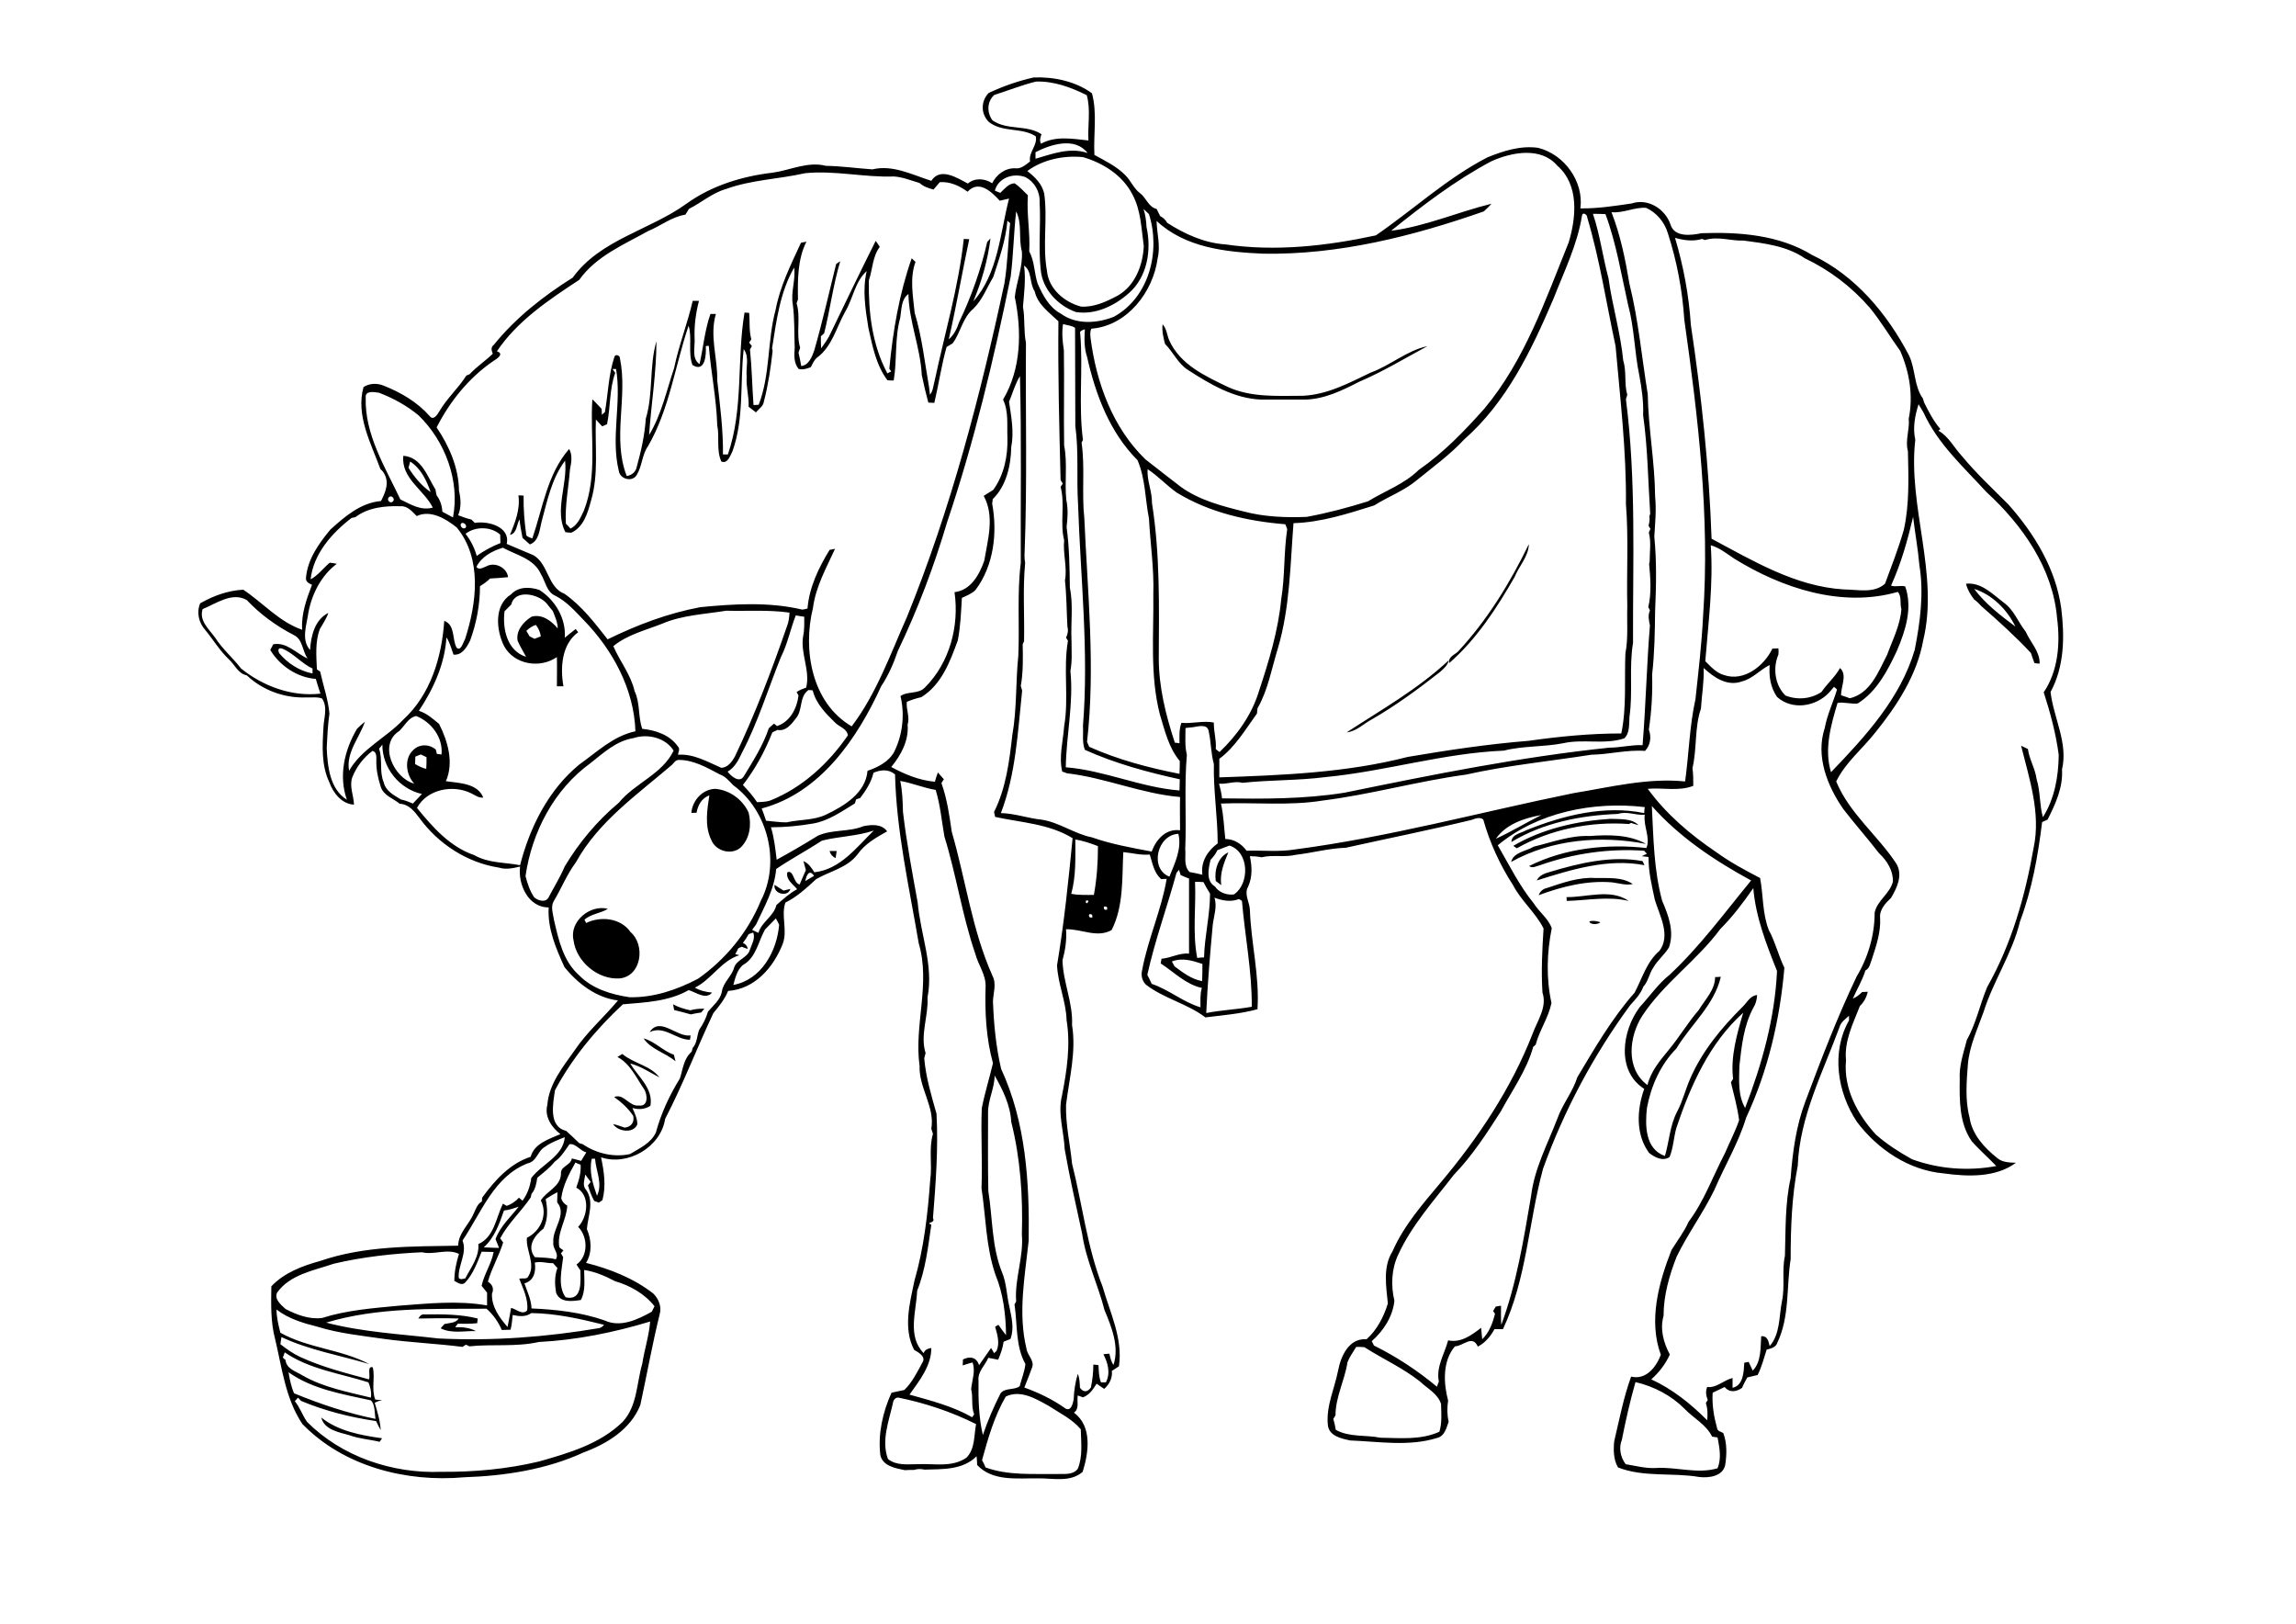 <?xml version="1.0" encoding="utf-8"?>
<!-- Generator: Adobe Illustrator 21.0.2, SVG Export Plug-In . SVG Version: 6.00 Build 0)  -->
<svg version="1.2" baseProfile="tiny" id="Layer_1" xmlns="http://www.w3.org/2000/svg" xmlns:xlink="http://www.w3.org/1999/xlink"
	 x="0px" y="0px" viewBox="0 0 841.9 595.3" overflow="scroll" xml:space="preserve">
<path d="M117.8,519.7c6.3,5,14.5,6.5,22.3,7.6c-0.2,0.3-0.7,1-0.9,1.3c-3.7-0.9-7.5-1.1-11-2.4C124.3,525.1,118.9,524.2,117.8,519.7
	 M153.4,483.4c0.5-0.9,1.2-1.7,2.3-1.5c6.5-0.1,13.2-0.1,19.5,1.5c-0.1,0.4-0.2,1.3-0.2,1.7c-2.4,0.3-4.8,0.2-7.1,0.2
	c-0.3,0.3-0.8,1-1,1.3c2.6-0.1,5.2,0.1,7.6,1.4c-4.3-0.1-8.9,1-12.9-1c0.3-0.4,1-1.2,1.4-1.6c1.8-0.4,4.1-0.3,5.2-2
	C163.1,483.2,158.2,483.3,153.4,483.4 M226.4,387.5c0.6-0.4,1.2-0.7,1.8-1.1c4.1,3.5,10.3,4.2,13.6,8.6c-3.5-1.8-6.8-4.1-10.7-5.1
	c2.9,4.9,8.5,9.1,7.4,15.5c-2,1.3-4.3,1.5-6.6,0.8c0.8,1.9,1.8,3.8,1.8,6c-1.4,3.5-7.1,2.7-8.9-0.1c1.4,0.3,2.8,0.8,4.2,1.3
	c2.4-0.2,3.7-1.9,3.2-4.3c-1.9-2.8-4.3-5-7-6.9c3.5-1.5,5.5,3.6,9.1,3.1c3.5,0.5,3.2-4.1,1.8-6.1C233.3,395.1,231.1,390,226.4,387.5
	 M236,380.7c4.1,1.1,7.1,4.6,11.1,6c0.2,0.8,0.4,1.6,0.6,2.4C244.1,386,238.6,384.7,236,380.7 M238.2,378.4c3.8-5.9,10,2,15,1.2
	c0,0.4-0.1,1.2-0.2,1.6C247.8,381.2,243.6,375.8,238.2,378.4 M246.8,368.2c2,1.1,4.1,1.7,6.3,2.2c1.7-0.5,3.4-0.6,5.2-0.6
	c-0.3,0.3-0.9,1-1.2,1.4c-1.3,0.2-2.6,0.4-3.8,0.7c-2-0.6-4.1-1.1-6.1-1.6C247.1,369.8,246.9,368.7,246.8,368.2 M582.8,337.8
	c1.2-0.4,2.8-0.1,4,0.3C586.2,339,582.9,339.1,582.8,337.8 M228.9,347.1C229.3,347.5,229.3,347.5,228.9,347.1 M210.3,344.7
	c-1.6-6.9,6.1-13.2,12.6-11.5c-2.7,1.7-6.2,1.8-8.6,4c0.2,0.3,0.5,0.9,0.6,1.2c5.3-2.6,12.7-1.9,16.3,3.3c5.5,4.7,4.1,16.1-3.9,17
	C219.3,359.3,211.3,352.6,210.3,344.7 M574.4,328.9c7.5,0.1,16.2-3.2,22.8,1.4c-7.5-1.8-15.2-0.2-22.7,0
	C574.5,329.9,574.4,329.2,574.4,328.9 M284,324.4c1.1,0.7,2.2,1.4,3.3,2.1c0.8-0.2,1.7-0.4,2.5-0.6C289,329,283.5,327.8,284,324.4
	 M567.1,325.6c5.8-1.9,11.7-4.1,17.9-3.7c4.6,0.1,9.7-0.5,13.7,2.2c-2.5,0.6-5-0.3-7.5-0.6c-9.2-0.8-18.4,1.5-27,4.7
	C564.7,326.9,565.7,325.9,567.1,325.6 M568.2,319.7c11-3.3,22.7-6.1,34.1-4c0.2,0.4,0.5,1.1,0.7,1.5c-13.3-2.6-26.8,1.6-39.5,5.6
	C564.4,320.9,566.4,320.2,568.2,319.7 M445.8,323c-0.6-3.9,0.8-8.8,4.6-10.5c-1.6,3.9-3.2,7.7-2.6,12
	C447.1,323.9,446.4,323.5,445.8,323 M304.2,312c0.6,0,1.9,0,2.6,0c-0.1,0.7-0.3,2-0.4,2.6C305.3,314.1,304.5,313.2,304.2,312
	 M582.9,306.5c7-0.5,14.4-0.6,20.7,2.9c-16.6-3.2-34.6-1.7-49.5,6.6c0.9-3.6,5.5-3.9,8.3-5.6C569.1,308.8,575.8,306.2,582.9,306.5
	 M554.9,310.1c10.8-6.3,23.2-9.1,35.6-9.9c3.4,0.2,7.7-0.3,10.3,2.3c-0.9-0.2-1.9-0.5-2.7-0.8c-0.2,0.1-0.6,0.3-0.8,0.4
	c-14-1-28.8,1.9-41.1,8.9C555.8,310.8,555.2,310.3,554.9,310.1 M253.5,298c0.4-4.5,4-8.6,8.7-8.8c5.3,0.4,10.1,3.9,12.3,8.7
	c1.1,4.4,0.5,9.4-2.8,12.7c-3.3,3.1-9.3,1.5-10.9-2.7c-2.5-5.1-1.5-11-0.7-16.3c-2.8,1-4.2,3.6-4.7,6.4C254.9,298,254,298,253.5,298
	 M493.8,268.5c12.7-8.3,26.2-15.9,37.4-26.4c-0.3,1.8-1.8,3-3.1,4.2c-8,6.3-16.2,12.3-25,17.4C500,265.3,497.5,268.1,493.8,268.5
	 M193,231.3c0.4,0.7,0.8,1.3,1.2,2c0.6,0.3,1.2,0.6,1.8,0.9c0.8-0.3,1.6-0.6,2.3-0.9c-0.2-1.6-0.9-3-1.8-4.2
	C195.2,229.5,194,230.3,193,231.3 M187.5,221.6c-0.8,0.8-1.7,1.7-2.5,2.5c-0.8,6.4,0.9,14.5,7.9,16.7c-1-1.9-2.2-3.8-3.1-5.9
	c-0.7-3.7,2.2-7,5.1-8.8c3.8-1.1,7.3,1.5,9.6,4.3c0-2.3-1-4.3-1.8-6.4c-0.8-0.9-1.5-1.8-2.2-2.7
	C197.5,217.7,188.8,215.9,187.5,221.6 M187.4,217.9c2.7-2.9,6.9-2.8,10.4-1.6c5.8,3.7,9.8,10.5,9.3,17.5c1.3-1.1,2.6-2.1,4-3.2
	c0.2,0.3,0.7,0.9,0.9,1.2c-6.1,4.4-6.6,13.1-5.4,19.8c-0.6,0-1.8,0-2.4,0c0-3.6,0.1-7.1,0-10.7c-6.2,4.3-15.7,2.8-19.4-4.1
	C182,231.1,181,221.9,187.4,217.9 M723.9,215.9c4,5.4,9.7,9.8,15.1,13.8C736,223.5,730.5,218,723.9,215.9 M720.9,214
	c5.6-0.6,9.7,3.8,13.8,6.9c3.8,2.7,5.3,7.2,8.1,10.7c1.7,3.9,5.2,7.2,5.1,11.7c-0.5,0-1.4-0.1-1.9-0.2c-0.5-1.2-0.9-2.5-1.3-3.7
	c-5.7-6.1-11.9-11.7-18.2-17.2c-0.8-0.9-1.6-1.7-2.6-2.4C722.5,218,721.4,216.1,720.9,214 M534.6,238.9c10.8-11.6,19.1-25.2,26-39.4
	c-0.1,4.5-3.6,8-5.2,12c-6.6,11.5-14,22.9-24,31.6C530.9,240.9,533.3,240.1,534.6,238.9 M426.3,118.9c1.5,1.6,1.6,3.9,2.4,5.8
	c4,9,13.3,13.2,21.6,17.2c8.6,3.9,18.2,3.2,27.4,3.2c9-0.4,17-4.7,24.9-8.5c7.2-2.6,13.3-8.1,20.8-9.7c-8.3,4.5-16.4,9.4-25.1,13.1
	c-6.2,3.2-12.8,6.4-19.9,6.5c-5.3,0-10.7,0-16,0c-9.9-0.4-18.6-5.6-26.7-10.8c-3.7-2.3-5.5-6.6-8.5-9.6
	C426.6,123.8,426,121.4,426.3,118.9 M320,103.6C320.4,104,320.4,104,320,103.6 M327,537C327.4,537.4,327.4,537.4,327,537
	 M327.4,514.5c-1.5,6.6-4.3,13.7-1.8,20.4c3.1,2.5,7.2,1.9,10.9,1.9c6-0.3,12.6,1.3,17.9-2.4c3.2-3.3,2.7-8.1,3.5-12.3
	c-9-4.5-18.6-7.7-28.4-9.7C328.3,512.2,327.5,513.4,327.4,514.5 M368.8,512c-4.2,7.2-6.5,15.3-8.7,23.3c0.5,0.9,0.9,1.8,1.3,2.7
	c8.3,3,17.3,2.3,26,2.4c2.6-0.1,6,0.5,7.8-1.9c1.9-4.6,1.2-9.7,1.1-14.5c-3.2-3.8-7.7-5.9-11.8-8.6
	C379.8,512.8,374.2,509.4,368.8,512 M599.7,506.7c-2,7-3.6,14.1-5,21.2c-1.2,2.9-0.5,6.4,1.4,8.9c3.7,0.6,7.3,1.6,11,1.4
	c7.6-0.5,15.2,2.3,22.7,0.1c1.5-3.7,0.7-7.5,0-11.3c-0.7-0.1-1.4-0.2-2-0.3c-2.2-4.5-6.9-6.8-10.2-10.3
	C612.8,511.6,606.5,508.3,599.7,506.7 M105.8,503.1c0.4,2.6,1,5.3,2,7.7c9.7,4,19.6,7.3,29.9,9.4c-0.4-2.2-0.1-5.2-1.7-6.8
	C125.6,511.1,114.7,509.4,105.8,503.1 M104.4,495.8c-0.2,0.6-0.4,1.3-0.7,1.9c0.2,0.2,0.7,0.7,1,0.9c0.3,3.3,3.9,4.2,6.3,5.7
	c7.7,4.4,16.5,6,25,8.1c0.3-1.9-0.2-3.9-0.9-5.6C124.7,503.5,113.4,502,104.4,495.8 M497.3,493.8c-1.1,1.8-2.4,3.6-3.2,5.6
	c-1,6.6-4.4,12.8-4.4,19.5c-0.2,0.3-0.6,1-0.8,1.3c0.4,1.3,0.7,2.7,0.9,4c5,2.8,11,1.8,16.4,2.9c7.3,0.1,14.8,0.9,21.6-2.2
	c1-3.3,0.7-6.8,0.6-10.2c-1.2-3.8-5-5.6-7.7-8.2c-6.3-5-13.7-8.3-20.4-12.6C499.3,493.8,498.3,493.8,497.3,493.8 M101.4,480.1
	c0,2.9,0.7,5.7,1.4,8.5c10.1,5.7,22.5,6.1,32.6,11.5c-10.7-3.2-22-5.1-32.2-9.9c-0.1,0.9-0.3,1.7-0.4,2.6c2.3,1.8,4.7,3.5,7.3,4.7
	c8,3.7,16.7,5.9,25.2,8.2c0.6-1.3-0.8-5.1,1.4-4.4c0.9,3.9-0.6,8,0.9,11.8c0.6,0.1,1.9,0.2,2.5,0.2c-0.9,0.2-1.8,0.5-2.7,1
	c1,3.3,2,6.6,2.2,10c-0.6-1.1-1.2-2.2-1.7-3.3c-9.4-1.4-18.7-3.7-27.5-7.4c-0.3-0.3-0.8-0.9-1.1-1.2c-0.4,0.4-0.8,0.9-1.2,1.3
	c1.9,2.3,2.8,5.2,4.5,7.6c12.8,12.8,31.3,19,49.2,18.3c12,0.1,24.2-1,35.9-3.8c10.9-3.1,22.3-6.4,30.6-14.5
	c5.4-5.8,5.1-14.1,7.2-21.3c0.8-5.2,2.5-10.3,2.9-15.5c-13.2,4-27,6.8-40.8,7.5c-8.4,1.9-17.1,0.7-25.5,1.6
	c-0.3-0.2-0.9-0.5-1.3-0.6c-0.3,0.2-0.9,0.6-1.2,0.8c-9.4-1.2-19.1-1.6-28.6-2.9c-8.2-1.2-16.6-2-24.6-4.5
	C111.2,485.1,105.8,483.5,101.4,480.1 M119.6,484.9c13.4,3.5,27.4,4.2,41.1,5.8c19.8,1,39.6-0.5,59.1-3.8c0.7-0.2,1.2-0.6,1.7-1.2
	c-8.8-2.2-17.7-4.2-26.7-4.3c-2,1.5-4.5,1.2-6.8,0.7c-0.2,1.8-0.3,3.6-0.8,5.4c-1.1,0-2.1,0.1-3.2,0.1c-1.3-3-3.2-5.7-5.6-7.8
	C158.7,479.9,138.5,479.2,119.6,484.9 M196.1,462.9c0.5,3.2-0.3,6.7-3.8,7.6c1,3,2.5,5.9,2.6,9.2c9.1,0.4,18.2,1.4,26.8,4.4
	c5.8,2.7,12.1-0.3,17.3-3.2c0.3-0.7,0.7-1.3,1-2c-3.6-4.6-9-7.6-14.5-9.2c-3.6-1.9-7.3-3.5-11.3-4.1c0,3.7,0.6,7.6-1.2,11
	c-3.2,0.5-7.7,1.1-9.1-2.7c-0.5-3-0.6-6.1,0.5-9c-0.5-0.6-1.1-1.2-1.6-1.8C200.6,463.2,198.3,462.3,196.1,462.9 M122.4,463.3
	c-7.3,2.5-16,3.9-20.8,10.6c-1.1,2.5,1.5,4.5,3.1,6c4,2.1,8.7,3.9,13.4,3.3c9.1-2.9,18.7-3.6,28.1-4.5c10.7-0.8,21.7-2,32.4-0.1
	c0-1.6,0-3.1,0-4.7c-0.7-0.8-1.3-1.7-2-2.5c0.9-4.3,3.6-8,4.4-12.4c-1.5,0-2.9-0.1-4.4-0.1c-1.6,4-3.1,8.2-6.1,11.4
	c-1.3,1.1-2.7-0.1-3.9-0.7c0-3.4,0.7-6.7,1.7-9.9c-4.4-2.1-9.1,0.5-13.6-0.6C144,459.6,133,460.8,122.4,463.3 M184.8,443.8
	c-1.7,4.9-3.5,10-7.4,13.5c1.9,0.1,3.7,0.2,5.6,0.2c-0.4-1.1-0.9-2.1-1.3-3.2c1.7-4.7,5.5-8.1,8.5-11.9
	C188.4,443,186.7,443.6,184.8,443.8 M200.1,439.6c0.7,3.7,0.9,7.3-0.8,10.8c-3.2,2.5-6.3,6.5-3.2,10.5c2.6,0.2,5.1,0.1,7.7,0.8
	c1.4-2.2-1.3-3.9-0.9-6.2c-0.5-5,5.2-10.2,1.4-14.7c0-1.2,0.1-2.5,0.1-3.7C202.9,437.8,201.5,438.7,200.1,439.6 M211,426.2
	c-2.3,4.1-4.6,8.4-5.2,13.1c0.3,1.2,1.1,2.1,2.2,2.7c-0.2,5.2-3.9,10-2.9,15.3c0.4,0.3,1.1,0.9,1.5,1.1c-0.2,0.3-0.7,0.8-0.9,1.1
	c0.2,0.3,0.6,1,0.8,1.4c-0.5,4.7-2.1,10.6,0.9,14.7c6.2,1.5,5.5-5.8,5.4-9.9c-0.5-0.7-1-1.4-1.4-2.1c4.4-3.1,4.2-10.2,0.6-13.8
	c3.6-3.8,4.5-11.7-0.7-14.4c1-2.7,1.8-5.5,1.6-8.4C212.2,426.8,211.6,426.5,211,426.2 M217,424.8c-1.1,4.6,0.4,9.3,1.9,13.6
	c2.2-4.4-0.4-9.1-0.7-13.6C217.9,424.8,217.3,424.8,217,424.8 M208.8,419.5c-1.6,2.3-3.1,4.8-5.4,6.4c-1.8,2.3-4.2,4-6.4,5.9
	c-0.3,2.1-0.7,4.3-2.1,5.9c-0.1,0.3-0.2,1-0.3,1.3c-3.5,5.2-8.2,9.4-11.2,15c0.3,0.4,0.8,1.1,1.1,1.5c-1.5,4.9-4.2,9.4-5.6,14.4
	c1.7,1,2.3,2.6,1.5,4.4c-0.2,4.8,2.7,8.7,5.7,12.2c0.5-2.3,0.9-4.7,1.3-7c1.9,0.4,4.2,2.8,5.9,0.9c0.5-4.1-1.5-7.9-2.9-11.6
	c1.1-0.3,2.9,0.4,3.4-1c2.7-4.4-1-9.3-0.6-14c5-2.4,7.8-8.6,5.1-13.7c2.2-3.5,7.2-5,7.4-9.7c-0.3-2.9,3.5-3,4-5.7
	c1.1,0.3,2.3,0.6,3.4,0.9c0.6-1.1,1.3-2.1,1.9-3.1C212.7,421.9,211.1,419.1,208.8,419.5 M199.9,420.4c-2.8,1.5-3,5.4-6.4,6.1
	c-12.4,4.8-17,18.1-23.9,28.3c1.8,4.7-1.7,9-1.4,13.7c0.7,0.8,1.6,0.3,2.4,0.2c2-3.9,5.2-7.9,4.8-12.6c5.8-2.5,6.5-9.7,9-14.8
	c0.3,0.2,1,0.6,1.4,0.8c1.7-0.6,3.2-1.6,4.5-3c0.3,0.3,1,0.8,1.3,1.1c1.8-2.4,2.8-5.3,3.2-8.3c3.8-5.1,11.7-7.9,12.3-15
	C204.7,417.9,202.1,418.8,199.9,420.4 M364.7,394.3c0,4.7-2.5,9-2.4,13.8c0,9.5-0.1,19.1,0.1,28.6c1.6,9.9,1.2,20.2,5,29.7
	c1.7,4,1.7,8.4,2.7,12.6c0.8,3.9,1.9,8,0.4,11.9c-0.8,0.3-1.7,0.7-2.5,1c-0.3,2.3-1.1,4.5-2,6.6c-1.2-0.2-2.4-0.5-3.6-0.7
	c-1.2,2.8-4,5.1-3.6,8.4c-0.1,6.6,0.1,13.6,1.6,19.9c1.8-5.3,4-10.4,6.5-15.3c1.6-2.1,5.2-1.1,7-2.6c0.7-2.7,1.8-5.4,2.1-8.1
	c-3.7-6.7-2.9-14.6-4-21.9c0.2-0.3,0.5-0.8,0.6-1.1c-0.6-8.3,2.8-16.2,2.1-24.5c0.4-13.9-0.5-27.8-3.9-41.3
	C370.5,405.3,367.7,399.5,364.7,394.3 M429.7,352.5c0.3,0.6,0.7,1.2,1,1.8c3.1,2.3,6.2,4.7,10.1,5.4c0.1-2.1,0.1-4.2,0.1-6.3
	C437.3,352.2,433.5,351,429.7,352.5 M274.5,342.5c-0.6,1.1-1.3,2.2-2.1,3.2c1,0.4,1.6,1.1,1.8,2.2c-0.7-0.2-1.5-0.5-2.2-0.8
	c-0.3,0.1-1,0.4-1.3,0.6c-0.3,0.7-0.7,1.4-1.1,2.1c0.4,0.1,1.1,0.3,1.5,0.4c-6.6,2-10.2,8.9-16.3,11.9c1.9,1.1,4.1,1.6,6.3,1.8
	c-2.3,2.8-6-0.2-8.6-0.9c-7.3,4.2-16,4.5-24.1,5.2c-9.8,9.1-18.6,19.7-24.9,31.5c-0.7,4.9-2.5,13.3,4.1,14.9
	c1.6,1.5,3.2,2.9,4.8,4.5c0.3,0.1,1,0.3,1.3,0.4c5,3.4,11.4,4.9,17.3,3.6c3.5-2.1,7.7-4,9.5-7.9c1.9-7,5-13.7,8.8-19.8
	c1.1-3.4,1.4-7.3,4.3-9.8c0.1-0.3,0.3-1.1,0.4-1.4c1.7-1.9,1.5-4.5,2.4-6.7c1.4-2,2.5-4.2,3.2-6.6c1.9-2.3,4.5-4.2,5.1-7.4
	c0.5-3.4,3.6-5.5,4.5-8.8c1-3,5-3.5,5.8-6.6c0.7-2,2-4,1.2-6.2C275.8,342,274.9,342.3,274.5,342.5 M280.5,340.8
	c-2.5,4.5-3.3,10.4-8.1,13c-2.1,1.8-2.8,4.7-3.5,7.3c10.3-1.9,16-12.4,16.8-22.1c-0.4-0.8-0.8-1.5-1.2-2.3
	C283.1,338.1,281.8,339.5,280.5,340.8 M397.9,336.7C398.4,337.1,398.4,337.1,397.9,336.7 M399.4,335.2c-0.3,0.9,0.1,1.3,1.1,1.2
	C400.7,335.4,400.3,335,399.4,335.2 M404.8,332.4c-0.2,0.9,0.2,1.3,1.1,1.1C406.2,332.6,405.8,332.2,404.8,332.4 M398.1,330.3
	C398.2,332.6,400.2,329.3,398.1,330.3 M445.3,329.1c1.1,3.3-0.2,6.6-0.6,9.9c-1,10.8-1.9,21.6-2.4,32.4c5.5-1.1,11.2-1.3,16.7-2.3
	c0.1-13-2.5-25.8-3.6-38.8c-0.3-0.2-0.8-0.5-1.1-0.7C451.4,330.8,448.2,330.2,445.3,329.1 M630.8,340.6
	c-8.5,11.5-20.7,19.8-28.6,31.8c-4.9,7.6-6.2,19.5,1.9,25.4c1.2-5,4.6-9,7.8-12.9c3.9-4.7,7-10,11-14.6c2.3-3.8,6-7.4,6-12.1
	c0.5,0,1.6,0,2.1-0.1c-2.4,10.4-11,17.5-16.3,26.3c-5.8,5.9-9.3,13.7-10.8,21.8c-0.7,6.3-0.7,15.1,6.6,17.6
	c1.6-5.4,1.8-11.2,4.5-16.3c2-3.8,3-8,4.7-11.9c4.4-10.2,11.6-18.9,19.4-26.6c1.6-1.6,2.7-4,5.2-4.2c-0.1,1.7-0.5,3.3-1.4,4.7
	c-3.5,6.5-4.3,14-5.1,21.3c-0.1,5.2-0.6,10.7,2.1,15.4c6.2-16.1,10.9-32.9,11.7-50.2c-3.9-9.8-7.8-19.7-8.7-30.4
	C639.3,330.8,635.4,336,630.8,340.6 M438.2,323.3c0.4,9.3-1,18.8,0.8,27.9c0.8-0.1,1.7-0.2,2.5-0.2c0.2-7.8,2.2-15.5,2.2-23.4
	c-0.9-1.4-1.7-2.8-2.4-4.2C440.3,323.3,439.2,323.3,438.2,323.3 M295.3,323c1.1-0.6,2.1-1.3,3.2-1.9
	C296.7,318.5,295.7,320.9,295.3,323 M431.4,320c-3.4,12.5-7.9,24.7-10.7,37.4c0.6,1.1,1.1,2.2,1.6,3.3c6.3,2.1,11.5,6.7,17.9,8.6
	c0-2.4-0.2-4.8,0.5-7.1c-5.9-1.3-10.2-5.8-15.1-9c0.1-0.4,0.2-1.3,0.3-1.7c3.5-0.3,6.5-2.2,10.1-1.9c0-9.2,0-18.3,0-27.5
	c-1-0.4-2.1-0.8-3.1-1.3c-0.1-0.5-0.4-1.4-0.6-1.9C432.1,319.2,431.6,319.7,431.4,320 M404.9,318.6C405.3,319,405.3,319,404.9,318.6
	 M446.4,311.7c-0.6,1.3-1.5,2.5-2.5,3.5c-0.8,3.2-1.8,7.8,1.6,9.8c1.4,2.2,4.5,3.3,7,2.9c5.8-4,5.6-15.6-1.7-17.9
	C449.3,310.6,447.8,311.1,446.4,311.7 M394.3,307.8c0,6.7,0.3,13.4-1.5,19.9c2.7,0.5,5.5,0.4,8.3,0.4c1.1-5.9,1.5-11.9,1.5-17.9
	C399.9,309.2,397.2,308.2,394.3,307.8 M428.8,321.4c2-5,4.6-10.2,3.3-15.7C424.3,306,421.4,318.5,428.8,321.4 M301.4,308.2
	c-5.5,3.6-11.4,6.7-16.8,10.4c-0.6,7.4-4.4,13.9-7.4,20.4c-0.5,0.6-0.9,1.2-1.4,1.9c0.8,0.4,1.5,0.8,2.3,1.1c1.2-4.1,5.6-6,6.6-10.2
	c2.4-2.1,4.8-4.3,7.6-5.8c-1.5-1.8-4.2-3.5-3.6-6.2c2.4-1,2.1,3.8,4.5,4.5c0.8-1.8,1.5-3.6,2.3-5.3c-0.3-1.1-0.6-2.2-0.9-3.3
	c1.9,0.8,3,2.5,4,4.1c9.6-1.1,15.4-9.1,21.8-15.3C314.2,306.6,307.6,306.6,301.4,308.2 M548.5,307.5c5.7-2.6,11.1-5.9,16.7-8.7
	C559,299.9,552.3,302.1,548.5,307.5 M549.2,309.9c4.2,7.2,7.9,14.8,13.2,21.3c2,3.2,5.3,5.5,6.6,9.1c-1.8,8.9-2.1,18.4-0.1,27.4
	c-1.1,5.4-4.4,10-5.8,15.3c-0.2,0.2-0.7,0.6-0.9,0.8c-2.4,8.6-7.7,15.9-11.9,23.7c-5.2,8.1-10.5,16.3-17.2,23.2
	c-7.3,9.5-15.5,18.5-20.5,29.5c-2.4,5.2-2.6,11.2-1.3,16.7c-0.6,5.8-4,11-8.3,14.8c0.3,0.5,0.5,1.1,0.8,1.6
	c8.3,4.1,16,9.2,23.1,15.1c0.2-0.5,0.5-1.5,0.7-1.9c-1.1-5.4,2.1-10.1,3.4-15.1c4.7,1,8.6-1.9,12.1-4.6c0.1,1.4,0.3,2.8,0.4,4.2
	c2.6-2.5,3.8-5.9,4.7-9.3c-0.2-0.3-0.5-0.8-0.7-1c0.2-0.4,0.7-1.3,1-1.7c0.5-0.1,1.4-0.2,1.9-0.3c0,2.3-0.1,4.7,0.1,7
	c5.6-15.1,8.2-31.3,10.9-47.1c1.2-10.2,6.1-19.2,9.7-28.6c1.9-5.3,5.6-9.7,7.3-15.1c6.4-10.7,12.7-21.6,21-31
	c2.8-5.3,4.4-11.3,9.1-15.3c4.2-5.7,0.1-12.8-1.7-18.7c-1.1-5.2-2.4-10.4-2.3-15.7c-0.6-0.1-1.9-0.2-2.5-0.3
	c0.5-0.2,1.4-0.7,1.9-0.9c-0.3-0.3-0.8-0.8-1-1.1c-13-0.9-26,1-38.2,5.3c-1.3,0.3-2.8,1.3-4,0.3c13.2-6.6,28.6-8.2,43-6.6
	c1.6-3.7-1.2-8.1-0.6-12.2c-3.3,0.3-6.5-1.4-9.8-0.3c-13.5,0.5-27.4,3.2-39.1,10.3c0.1-2.9,3.5-3.2,5.4-4.3
	c13.6-5.5,28.8-9.3,43.3-6.3c0-0.5,0.1-1.7,0.2-2.2C584.4,293.7,563.9,297.7,549.2,309.9 M330.1,286.3c0.8,3.7,0.9,7.5,1,11.3
	c1.3,11.2,3.4,22.2,5.4,33.3c1,11.6,5.9,23,3.6,34.8c0.4,6.8-2.8,13.7-0.7,20.4c-0.2,0.6-0.3,1.2-0.5,1.9c0.6,7,2.6,13.6,4.5,20.3
	c0.7,12.8-0.3,25.6-1.3,38.3c1.1,2-3,1.4-0.6,2.4c-1.2,8.1-2.1,16.5-5.2,24.2c-0.3,7.6-3.7,16.7,2.4,22.9c0.4-1.3,1.6-1.7,2.8-1.9
	c0,6.6-4.4,12-8,17.1c7.8,2.2,15.8,4.2,23,8.3c0.2-0.3,0.6-0.9,0.7-1.1c-1.2-3-0.3-6.2-1.1-9.2c0.3-3.3,1.7-6.6,0.5-9.8
	c-1.2,0.3-2.4,0.7-3.6,1.1c0-0.6,0.1-1.6,0.1-2.2c2.6-1.3,5-0.8,5.9,2.1c1.5-2.1,2.9-4.2,4.4-6.3c0.3,0.5,0.9,1.4,1.1,1.9
	c0.2-0.2,0.7-0.6,0.9-0.8c1.3-2.9,0.3-6-0.5-8.9c0.3-0.2,0.9-0.5,1.2-0.7c0.9,1.3,1.8,2.6,2.8,3.8c-0.1-7.5-1-15.2-3.9-22.2
	c-3.5-10.2-3.5-21.1-5.1-31.7c0.4-9.8-0.3-19.5,0.1-29.3c1.1-5.6,2.8-11,4.1-16.5c-2.5-9.1-3-18.6-2.7-28c0.2-4.4-2.7-8-3.8-12.2
	c-4.8-14-6.9-28.7-11.3-42.9c-1-5.7-1.5-11.5-3.2-17.1C338.8,288.9,334.6,287.1,330.1,286.3 M246.4,280.4
	c-12.7,10.9-27,20.8-35.2,35.7c-3.3,4.4-5.3,9.5-8.1,14.2c-1.3,2.1-0.3,4.6,0,6.8c1.7,7.4,3.4,15.3,9.3,20.5c4.8,4.9,11.7,7,18.4,8
	c8.9,0.2,17.4-2.7,25.2-6.8c10.1-7.1,18.3-17.1,23-28.6c7.3-14.1,2.6-33-10.1-42.3c-1.5-1.5-2.9-3.3-5-4c-4.7-2.5-9.6-5.3-15-5.3
	C247.7,278.6,247.1,279.7,246.4,280.4 M152.3,277.4c0,0.9-0.1,1.8-0.1,2.7c1.3,0.8,2.6,1.4,4.1,1.8c0.1-1.4,0.1-2.9,0.1-4.3
	c-0.7-0.3-1.4-0.7-2.1-1C153.6,276.9,152.9,277.1,152.3,277.4 M139,274.5c1.4,4,0,8.3,1.7,12.3c0.7,3.2,3.7,4.7,6.3,6.3
	c1.5,0.3,3,0.9,4.4,1.5c1.1-1.2,2.2-2.3,3.3-3.5c-8.3-1.9-14.5-9.5-14.5-18.1C139.8,273.5,139.4,274,139,274.5 M232.3,270.6
	c-6.3,1-11,5.4-15.8,9.2c-13.3,9.6-21.5,25.3-23.8,41.4c0.7,2.7,1.6,5.5,3.2,7.8c1.4,1.2,4.1,2,5.2,0.1c2-3.8,4.3-7.5,6-11.5
	c5.3-8.8,11.9-16.7,19.8-23.3c5.9-7.2,16-10.5,20.1-19.1C244,270.4,237.4,268.9,232.3,270.6 M434.7,266.9c0,3.3-0.3,6.6,0.5,9.8
	c-1,11.5-0.1,23.1-0.6,34.6c0.3,2.8-0.7,6.1,1.6,8.4c1.6,0.3,3.1,0.6,4.7,1c-0.7-4.7,1.9-8.8,5.6-11.5c0-9.7-1.6-19.3-1.4-29.1
	c-1.1-3.9-1-8-1.9-12c-0.4-2.8-3.8-1.8-5.7-1.5C436.5,266.7,435.6,266.8,434.7,266.9 M146.4,268c-7.8,4.9-2,17.3,5.5,19.3
	c-3-3.2-3.8-9-0.5-12.2c2.3-2.4,5.9-2.4,8.4-0.3c0.1,0.4,0.3,1.2,0.4,1.6c0.4,0,1.3,0.2,1.7,0.2c0.6-6.2-3.7-11.9-9.3-14.1
	C149.7,263.1,148.4,266.1,146.4,268 M296.4,253c-3.4,2.5-2,7.3-4.5,10.3c-1.7,2.2-3.7,4.9-6.8,4.3c-0.6,0.3-1.3,0.6-1.9,0.9
	c-2.7,6.9-6.3,13.5-10.8,19.3c1.9,2,3.7,4,5.2,6.3c1.6-0.1,3.3-0.1,4.8-0.6c11.8-4.7,21.4-13.6,28.5-23.9c-0.3-2.4-3-3.1-4.5-4.5
	c-3.5-3.4-7.2-7.1-8.4-12C297.6,253,296.8,253,296.4,253 M638.8,249.8c-5.4,2-10.3-1.4-14.1-4.9c0.2,5-0.7,9.9-1,14.9
	c-2.4,7-1.4,14.6-3.1,21.8c0.3,2.2,0.3,4.3,0.3,6.5c-5.3,2.1-11.2,0.6-16.7,1.1c6.8,9.3,15.6,16.8,25.1,23.2
	c5.1,3.7,10.5,6.6,16.1,9.5c1.2,6.4,0.8,13,3.2,19.1c2.4,4.4,3.5,9.3,5.7,13.8c-1.6,18.8-6,37.8-14,54.9
	c-2.8,9.3-7.9,17.7-11.7,26.6c-4.1,8.4-9.7,16-13.8,24.4c-2.7,6.9-4.8,14.2-4.8,21.7c-1.4,4.9,0,9.9,2.3,14.2
	c-1.6,3.5-3.9,6.5-6.8,9.1c7.8,3.6,14.4,8.9,20.5,15c0.2-2.1,0.2-4.3-0.5-6.3c0.2-0.3,0.5-0.9,0.7-1.1c-0.6-1.6-0.9-3.2-0.2-4.8
	c3.5,0.4,6-2.5,9.3-3.3c0,1.2,0,2.4,0,3.6c4-0.9,4.1-5.9,4.3-9.2c0.4-0.1,1.2-0.2,1.6-0.3c0.5,1.1,1,2.1,1.5,3.2
	c3.2-3.3,2.8-8.4,3.1-12.6c2.3-0.3,2.7,1.9,3.1,3.6c3.9-4.4,3.4-10.9,4.5-16.4c1.2-5.5-0.1-11.2,1.1-16.7c0.3-9.5,0-19.2,2.1-28.5
	c0.7-9.5,2-19.1,5.4-28.1c5.8-15.5,11.7-30.9,18.8-45.8c4.2-7,6.6-15.2,6.6-23.4c0.9-4.5,5.6-6.9,6.7-11.4c0.1-4.1-2.2-7.7-5.1-10.4
	c-4.2-5.5-8.9-10.7-13.1-16.2c-5.9-8.5-10.2-19.4-6.8-29.7c0.9-4.9,3.1-9.4,4.5-14.1c-0.3-0.3-0.8-0.8-1.1-1
	c-0.6,0.7-1.2,1.4-1.8,2.1c-4.9,5.2-13.5,6.6-19.1,1.6c-2.4-3.5-3-7.5-2.7-11.7C645.3,245.6,642.7,248.8,638.8,249.8 M102.4,239.5
	c3.1,3.7,7.4,6.5,12.2,7.4c0-0.5,0-1.4,0-1.8c-4.1-1.9-6.9-5.6-11.1-7.3C102,237.3,101.8,238.4,102.4,239.5 M286.3,241
	c-4.7,11.7-8.4,23.9-14.3,35.1c-1.2,2.6-2.6,5.3-5.2,6.8c1.3,1.7,4.4,4.4,6,1.6c3.4-5.6,7-11.2,9.1-17.5c0.6-0.6,1.2-1.1,1.9-1.7
	c0.3,0.2,0.8,0.6,1.1,0.9c4.8-1.6,7.3-6.4,7.9-11.2c-0.2-0.3-0.5-1-0.7-1.3c1.1-0.7,2.3-1.2,3.5-1.6c1.6-6.2-2.2-12.6-1.1-18.9
	c0.5-2.3,0.4-4.7,0.4-7.1c-1-0.1-2.1-0.3-3.1-0.5C289.8,230.7,288.8,236.1,286.3,241 M242.7,228.7c-6.1,2.4-12.7,4-17.8,8.2
	c2.4,5.6,6.4,10.4,7.8,16.5c2.1,4.4,1.2,9.3,2.8,13.8c4.9,0.5,10.1,2.2,13.1,6.5c0.9,0.9,0.1,2,0,3c5.8-0.4,10.8,2.6,15.9,4.8
	c2.3-0.1,3.8-2.1,4.9-4c7.4-15.5,13.5-31.5,19.1-47.7c0.7-1.7,0.9-3.4,1-5.2c-7.7-1.1-15.6-0.5-23.2-0.7
	C258.3,225.2,250.1,225.5,242.7,228.7 M74.3,223.3c-1.4,4.3,2.4,7.4,4.6,10.5c2.7,4.2,6.5,7.4,9.5,11.3c8.1,6.5,18.6,10.4,29.1,9.2
	c-0.6-1.8-1.2-3.6-1.7-5.4c-6.8-0.5-13.2-4.8-16.7-10.6c0.4-0.7,0.7-1.4,1.1-2.1c5-0.9,8.4,3.4,12.6,5.2c-2-2.7-1.7-7-5.1-8.6
	c-6.4-3.3-12.3-7.6-17.2-12.8C85.1,216.9,79.3,221.3,74.3,223.3 M174.7,207.8c0.8,1.4,2.6,0.2,3.7-0.2c3.1-1.7,7.5,0.5,7.9,4
	c-2.2,0.2-4.4,0.4-6.6,0.5c-1.1,1.1-2.4,2-3.7,2.8c0,6.8-1.3,13.6-3.6,19.9c-1.2,2.4-2.9,5.5-6.1,5.2c-0.8-2.1-1.3-4.4-2.6-6.3
	c-0.6,9.8-4.8,18.9-10.1,26.9c2.9,0.9,5.1,2.9,7.4,4.8c3.2,6.3,5.5,14.2,2.5,21c4.8,0.7,11.6,0.7,13.7,6c-1.6,0.2-2.9-0.8-4.3-1.5
	c-6.7-3.4-16.3-1.6-20,5.3c5.7,7,12.1,14.3,21,17.3c5.2,3,11.2,2.6,16.8,3.7c3.6-14,10.4-27.6,21.7-36.9
	c6.5-4.6,12.5-10.5,20.6-12.2c-0.5-15.4-8.3-29.8-18.9-40.7c-3.2-3.3-6.3-6.9-10.5-9c-3.2-1.4-3.6-5.3-5.3-8
	c-2.5-5.6-9-6.9-13.9-9.6C180.4,202,176.6,204.1,174.7,207.8 M627.3,199.9c1,14.1-0.9,28.4-2,42.5c2,2,4,4.3,6.9,5.1
	c7.3,2.5,14.7-3.4,17.7-9.7c0.7,0,1.5-0.1,2.2-0.1c0.1,0.8,0.1,1.5,0,2.3c-2.1,4.9-1.3,11.2,2.6,15c4.3,1.7,9.3,1.3,13.2-1.3
	c2.1-3.1,5-5.5,6.8-8.8c2.8,2.6,0.3,6.7,0.4,10c1,0.3,2.1,0.7,3.2,1.1c7.6-1.8,10.5-9.8,13.7-16c2-5.5,4.8-10.8,5.2-16.7
	c-0.6-2,0.2-4.6-1.3-6.3c-20.5,5.9-42.4-1.3-60-12.2C633.2,203,630.5,200.8,627.3,199.9 M170.7,195.7c1.9,2.4,3.3,5.2,4.1,8.1
	c2.7-1.9,5.6-3.5,8.7-4.7c0-1-0.1-2-0.1-3.1C180.1,193,174.3,192.9,170.7,195.7 M169.1,191.9c-0.7,0.9,0.7,2.4,1.6,1.6
	C171.5,192.6,169.9,191.2,169.1,191.9 M693.4,214.7c1.7,0.6,3.5-0.2,5.2,0.3c2.8,7.9,0.1,16.2-3,23.5c-3.4,7.3-7.4,15-14.4,19.4
	c-2.4,0.3-5.1-0.6-7.4-0.2c-2.4,8-5,17-2.4,25.4c12.5-13,25.5-27.1,30.7-44.9c2-10.2,3.4-20.7,1.7-31c-0.5-5.9-1.6-11.8-2.3-17.7
	C699.5,198,697.1,206.6,693.4,214.7 M130.3,189.6c-0.4,0.1-1.1,0.2-1.4,0.3c-7.2,5.5-14,13.2-15,22.5c2.8-1.5,4.6-4.1,7-6.1
	c0.9,0.1,1.7,0.2,2.6,0.4c-5.6,4.2-9.1,10.9-10.4,17.8c-0.6,4.5-2.8,10,0.6,13.8c0.3-5.1,1.7-11.1,6.7-13.6c-0.7,2.1-2,4-3.1,5.9
	c-1.8,4.7-1.3,9.8-1.1,14.8c0.3,0.2,0.9,0.6,1.2,0.8c1.1,5.1,2.9,10.1,3.4,15.4c-0.6,4.2-0.8,8.4-1,12.6c0.3,6.7,1.1,15.1,7.4,19
	c-3.1-8.8-0.9-18.2,3.7-26c0.9-0.9,1.9-1.8,2.9-2.6c-2,5.9-7,11.3-5.8,18c4.6-8.1,13.6-12.1,19.8-18.7c10.1-9.2,14.2-23,15.1-36.3
	c4.1,1.6,2.8,6.6,4.5,9.8c1.6,1.6,2.4-1.9,3.1-3c4.3-13.2,6.4-29.5-3-41c-4-3.2-9.6-6.6-14.7-4.2c-1.6-1.6-3.4-3.8-5.9-3.6
	C141,185.4,134.9,186.1,130.3,189.6 M142.6,182.3c-1,0.9,0.5,2.6,1.5,1.5C145,182.9,143.5,181.3,142.6,182.3 M420.8,172
	c-0.3,4.2,1.7,8.2,1.6,12.4c3,18.8,2.6,37.9,2.5,56.9c0,10.6,2.6,21,5.9,31c0.4,0,1.3,0.1,1.7,0.2c0-2.5-0.2-5.1,0.7-7.5
	c4,0.4,8-0.9,11.9-0.1c-0.1,3.3,1,6.4,0.7,9.7c0.3,0.3,1,0.9,1.4,1.1c6.5-6.2,11.9-13.8,14.5-22.5c3.6-10.9,7-22,8.1-33.5
	c1.4-8.5,0.9-17.2,2.2-25.7c-0.2-0.6-0.5-1.2-0.7-1.8c-13.8-1.1-27.9-4.3-39.8-11.6C427.7,177.9,424.6,174.5,420.8,172 M150.4,169.2
	c-0.2,0.8-0.4,1.5-0.6,2.3c2.1,3.4,4.8,6.6,8.1,8.9C156.4,176.1,154.3,171.7,150.4,169.2 M715.2,164.1
	C715.6,164.6,715.6,164.6,715.2,164.1 M702.3,161.2c-2.8,24.6,8.8,49.1,2.9,73.6c-2.3,12.7-9.6,23.9-17.6,33.8
	c-4.7,6-10.9,10.9-14.3,17.9c4.8,11.7,15.3,19.8,22.1,30.2c2.4,4.2,0.2,8.8-2,12.5c-2,1.9-4.3,4.3-4,7.3c0.3,5.2-1.4,10.2-3,15.1
	c-0.6,1.5-0.8,3.4-2.4,4.2c-1.1,3.6-3.1,6.9-4.6,10.3c1.3-0.5,2.4-1.4,3.4-2.4c0.5,0,1.6-0.1,2.1-0.1c-0.5,2-1.4,3.8-2.9,5.2
	c-2.5,6.4-5.8,12.8-5.1,19.9c-1,10.3,4.2,19.9,11,27.3c4,3.5,8.5,6.4,13.2,9c9.8,3.6,20.6,4.4,30.9,2.5c-2.9-3.1-6.2-5.9-9-9.1
	c-4.6-6.6-4.5-15-4.4-22.7c-0.3-5,1.4-9.7,2.6-14.4c3.4-6.1,4.8-13.1,7.5-19.5c8.9-15.7,13.9-33.3,17-51c2.7-12.7-1.6-25.3-4.6-37.4
	c0.8,0.4,1.6,0.8,2.5,1.2c0.5,3.8,2.7,7.2,3.2,11.1c1.4,4.5,1,9.3,2.3,13.9c4.3-6.8,5.7-14.9,5.8-22.8c-1-7.8-3.1-15.5-5.5-23
	c5.3-7.8,6.1-18,4.9-27.1c-1.5-18.3-12.7-34.2-25.9-46.3c-8.3-9.1-17.9-17.7-23.1-29.2c-0.6-1-1.2-2-1.8-3
	C702.2,152.3,701.3,156.8,702.3,161.2 M134.1,145.8c-0.4,13.5,7.1,25.4,12.7,37.3c3.8,1.8,7.4,4.2,11.9,3
	c-3.2-6.5-11.7-10.7-10.8-19c6.7,0.5,8.8,7.6,11.8,12.4c0.1,0.7,0.2,1.4,0.4,2.1c1.3,1.7,2,3.8,2.1,6c1.3,0.7,2.6,1.4,3.9,2.1
	c2.6-13.4-2.9-28-12.6-37.4c-4.3-3.6-9.3-6.3-14.5-8.3C137.2,143.7,133.8,143.1,134.1,145.8 M370,147.3c0.8,5.4,1.9,11.1,0.8,16.6
	c-0.1,6.7-1.8,14.3-6.8,19.1c0,0.4-0.1,1.2-0.2,1.6c2,10.7,0.6,22.8-6.1,31.7c-1.4,1.4-3.3,2.1-5,2.9c-0.3,5.2-0.5,10.5-1.5,15.6
	c-2.8,7.7-6,16.3-13.4,20.8c-1.8,0.4-3.6,1-5.3,1.7c-0.3,2.8,1.2,5.6,0.3,8.3c0.5,5.9-2.4,11.2-6,15.6c5,2.7,10.3,4.9,16,5.4
	c0.3-1.1,0.7-2.3,1.1-3.4c0.7,0.8,1.5,1.7,2.2,2.5c-0.2,0.3-0.7,1-0.9,1.4c2.1,5.8,2.9,11.8,3.8,17.9c5.1,17.5,7.4,35.9,14.9,52.7
	c1.6,3,0.3,6.3,0.2,9.4c0.3,8.3,1.1,16.7,3,24.8c9.1,19.6,10.4,41.6,10.1,62.9c-1.4,13.2-4,26.6-0.8,39.7c0.3,2.4,2.9,4.2,2.1,6.7
	c-0.9,2.5-1.9,5-2.9,7.5c5.3,1.9,10.5,4.4,15.1,7.7c2.1,1.1,2.7-1.9,3-3.4c0.1-3.1,0.6-6.3,1.5-9.3c0.7,1.6,0.7,3.4,0.8,5.1
	c1.3,1.7,2.7,1.7,4-0.1c0.6-2.8,0.9-5.6,0.9-8.4c0.5,0,1.4,0.1,1.9,0.2c0.1,2.1,0.1,4.3,0.9,6.3c0.5,0,1.4,0,1.8,0
	c1.8-3.4,0.7-7.2-0.9-10.3c0.5-0.1,1.6-0.2,2.2-0.2c0.3,1.4,0.6,2.9,1.5,4.1c2.2-6.7-0.7-13.9-3.3-20.1c-2.4-9.4-6.8-18.3-8.2-28
	c-2.2-10.3-4.6-20.6-6.4-31c-0.3-6.5-2.6-13.1-1-19.6c1.8-9.1,3.2-18.5,1.7-27.7c-0.2-6.9-3.2-13.3-3.5-20.1
	c2.6-15.5,4.2-31.1,5.7-46.6c-8.6-5.3-18.8-5.7-28.4-7.8c-0.1-0.5-0.3-1.4-0.4-1.8c4.4-8.8,5.6-18.6,6.7-28.2
	c1.7-9.6,1.2-19.5,2.2-29.1c0.5-11.3-0.5-22.7,0.9-34c-0.1-22.8,0.3-45.7-0.3-68.5C372.2,140.8,371.3,144.2,370,147.3 M396.1,122.3
	c1.1,13-0.7,26.1,1,39c-0.1,0.2-0.4,0.7-0.5,1c1.3,9.1,0,18.5,1,27.7c1.2,27.3,4.1,54.7,1,82c0.3,0.6,0.5,1.2,0.8,1.8
	c10.5,4.7,21.8,7.7,33.1,9.9c0.1-1.6,0.1-3.2,0.1-4.7c-4.1-4.9-5.5-11.2-7.3-17.1c-3.7-14.4-2.2-29.4-2.4-44.1
	c0.3-9.3-1.1-18.5-1.6-27.7c-1.4-7.1-1.3-14.7-4.2-21.4c-10.2-10.2-15.4-24.1-18.5-37.9c-1.1-3.3-1-6.7-0.8-10.1
	C397.1,121,395.7,121.3,396.1,122.3 M389.8,118.8c-0.5,3.2-0.2,6.4,0.3,9.6c0.2,11.6-0.1,23.3,0.1,34.9c1.3,6.6,0.1,13.4,0.8,20
	c0.7,3.3,0.5,6.6,0.1,9.9c1,7.4,1.1,14.8,1.2,22.2c1.3,6.4,0.3,12.9,0.6,19.4c0,3.7,0.3,7.5-0.4,11.2c1.2,11.8-1.5,23.5-1.7,35.3
	c14.1,1.1,27.5,7.4,41.7,8.5c0-1.4,0.1-2.7,0.1-4.1c-11.9-2.6-23.7-5.8-34.8-10.8c-1.1-2.8-0.5-5.9-0.7-8.8
	c2.2-27.1-0.9-54.3-1.8-81.3c-0.6-9.5,0.3-19.1-1-28.6c-0.1-12,0-24-0.1-36C393,119.3,391.3,119.3,389.8,118.8 M375.5,97.4
	c0.7,5,0,10.1-0.4,15.1c0.8,4.3,0.2,8.8,1.1,13.2c-0.2,25.6,0.5,51.3-0.5,76.9c-0.1,1.3,0,2.6,0.2,3.8c-0.9,9.5-0.2,19.1-0.4,28.7
	c-0.1,0.3-0.4,0.9-0.5,1.1c0.1,5.1,0.2,10.3-0.7,15.3c0.1,0.4,0.4,1.2,0.5,1.7c-1.6,15.1-2.3,30.6-7.8,44.9
	c5.1,0.1,9.9,1.9,14.9,2.4c6.6,1,12,5.2,18.5,6.5c7.1,2.5,14.5,3.8,21.9,5.2c1.6-4.4,5.2-8.5,10.4-7.8c0-4.1-0.1-8.1,0-12.2
	c-14.2-1.2-27.5-7.1-41.5-8.7c-0.4-0.2-1.2-0.5-1.7-0.6c-1.3-5.4,0.3-11.1,0.7-16.6c1.8-10.4-0.4-21.1,1.4-31.4
	c-0.2-0.3-0.5-0.8-0.7-1.1c0.6-1.3,0.9-2.6,0.5-4c-0.3-5.6-0.3-11.4-0.9-17c0.9-4.9-0.8-9.8-0.3-14.7c-1.6-6.4,0.4-13.3-1.3-19.6
	c0.2-0.3,0.6-0.9,0.8-1.2c-0.2-0.3-0.6-1-0.8-1.3c-0.5-19.4-1-38.8-0.8-58.2c-3.4-3.3-7.6-6.1-8.7-11
	C377.4,103.8,378.5,99.4,375.5,97.4 M614.2,87.2c3.1,10.4,5.1,21.1,5.8,31.9c3.9,26,6.7,52.1,7.6,78.4c15.2,8.1,30.7,17.5,48.5,18.6
	c5,0,11,1.6,15.1-2.1c2.4-6.5,5-13.1,6.9-19.8c2.1-9.4,1.7-19.3,1.5-28.8c-1.1-3.9,0.7-7.9,0.3-11.9c1.7-8.4,0.3-17-3.1-24.8
	c-3.8-5.3-7.1-10.9-11.2-15.9c-6.6-7.6-14.7-13.8-23.8-18.1c-6.5-4.5-14.8-5.5-22.4-6.5c-4.7,0.2-9.5-1.7-14.2-0.2
	c-0.3-0.1-0.8-0.3-1.1-0.4C620.8,88.6,617.4,88.1,614.2,87.2 M584.1,78.4c2.6,7.7,3.6,15.8,5.7,23.6c1.4,10.1,4.4,19.9,5.4,30.1
	c1.3,4.2,0.3,8.6,1.5,12.7c-0.2,0.5-0.4,1.1-0.5,1.6c3.8,29.6,2.5,59.5,2.6,89.3c-1.5,8.9,0,18.1-1.3,27c-0.2,2.7,0.2,6-1.9,8
	c-7.3,2.4-15.1,0.1-22.5,1.8c-7.2,1.4-14.6,0.9-21.7,2.7c-22.1,0.9-43.4,7.6-65.4,9.7c-10.1,1.3-20.3,1-30.4,2.1
	c-2.8-0.8-5.7,0.6-8.6,0.3c0.5,1.8,0.9,3.6,1.1,5.4c15,0.2,30.1,0.3,45-2.1c32.2-6.6,64.4-13.1,97.1-16.5c4.1,0,8-1.1,12.1-0.9
	c1.2-14.6,1.5-29.3,2.7-43.9c-0.4-1.8-0.8-3.7,0-5.5c-0.1-0.3-0.4-0.9-0.6-1.2c1.2-5.1,0.8-10.7,0.3-15.9c0.1-0.2,0.2-0.6,0.2-0.9
	c0-3.5,0.6-7.1-0.3-10.5c0.1-0.4,0.4-1.1,0.6-1.4c-0.2-0.3-0.6-0.9-0.7-1.2c0.3-1.1,0.5-2.3,0.3-3.4c0.1-0.2,0.2-0.7,0.3-1
	c-0.8-12.1-0.9-24.1-2.6-36.1c0.2-4.9-0.5-9.8-1.4-14.6c-1.8-8.6-1.8-17.4-4.1-25.8c-2.5-11.1-4.3-22.5-8.3-33.3
	C587.1,78.4,585.6,78.4,584.1,78.4 M580.1,79c-1.7,10.7-6.6,20.6-10.5,30.6c-8,18.7-17.1,37.8-32.7,51.5c-5.1,5.5-11.3,10-17.2,14.8
	c-4.7,4-10.6,6.1-15.8,9.4c-9.6,3-19.4,6.2-29.6,6.5c-1.2,15.3-1.3,30.9-5.7,45.8c-2.3,7.4-3.6,15.3-7.5,22.1
	c-0.1,0.6-0.1,1.3-0.2,1.9c-4.2,5.8-8,12.3-13.8,16.6c0,2.3,0,4.5,0,6.8c23.1-0.8,46.6-1.7,69.1-7.5c14.7-2.5,29.4-4.7,44.3-5.9
	c11.3-1.6,22.6-2.7,34-2.7c2-9.6,1.1-19.5,1.5-29.3c1.1-5.7,0.5-11.6,0.7-17.3c-0.3-12.5,0.5-25-0.5-37.5
	c0.2-19.3-2.1-38.6-3.8-57.9c-3.4-15.8-5.8-31.8-10.4-47.2C582.1,78.8,580.4,77.5,580.1,79 M370.6,101.4
	c-6.2,30.4-13.4,60.6-23.3,90c-4.8,16.2-10.8,32.1-18.1,47.3c-1.5,4.5-3.5,9-6.1,12.9c-8.7,19.1-22.3,39.1-43.8,44.8
	c0.6,1.5,1.1,3,1.6,4.5c2.5,0.2,5,0.6,7.5,0.6c4.8-1.1,9.9-0.7,14.4-2.8c6.7-3.2,14.6-7.9,15.3-16.1c3.8-1.3,7.8-3.3,9.8-7
	c3.1-6.3,3.9-13.6,2.3-20.4c2.6-1.9,6.6-0.6,9-3.2c9-9,12.6-22.5,10.8-34.9c6-0.7,9.1-6.4,10.9-11.5c1.3-7.8,3.9-16.3-0.2-23.8
	c1.2-0.7,2.3-1.5,3.5-2.2c4-5.5,5.4-12.5,5.2-19.2c-0.2-4.7,0.5-9.5-1.6-13.9c6.7-11.3,6.9-25.1,4.3-37.6c0.6-5.6,3-11,2.6-16.7
	c-1.3-4.8,0.2-10.1-2.1-14.7C371.7,85.5,371.6,93.5,370.6,101.4 M590.9,77.8c3.3,8.4,5.1,17.4,6.6,26.3c3.3,13.3,4.5,26.9,6.7,40.4
	c0.2,12.5,2.6,24.9,2.7,37.5c0.5,4.9,0,9.9-0.3,14.7c0.9,9,0.7,18.2,0.3,27.3c-0.1,7.7-0.2,15.5-1.1,23.3c0.2,6.8-0.2,13.5-1.2,20.2
	c1,2.7,0.6,5.7-1.4,7.8c-6.6-0.5-13.1,1.3-19.7,1.4c-15.3,2.4-30.8,3.9-46,7.3c-17.7,2.4-34.9,7.3-52.5,9.5
	c-12.3,2-24.9,0.6-37.3,1.1c1,4.3,1.1,8.6,1.6,13c3.2,0,6,1.8,7.8,4.3c6-0.2,12,0.5,17.9-0.5c34.4-4.5,68-13.7,101.9-20.6
	c13.5-2.2,27.2-5.7,41-4.3c1.4-10.1,1.6-20.3,3.8-30.2c1.1-10.2,2.3-20.4,2.8-30.6c2.5-36.3-1.8-72.5-6.9-108.5
	c-0.7-10.7-2.7-21.4-6-31.6c-1.2-4.1-4.1-7.6-8-9.4C599.3,75.9,595.3,78.2,590.9,77.8 M364.8,69.9c0.6,0.3,1.3,0.5,2,0.8
	c1.5-1.4,3-3.4,5.2-3.5c1.9,1.2,3.3,2.9,4.9,4.4c-0.5,6.9,0.9,13.8,0.5,20.6c2,3.6,1.8,8,3.1,11.8c1.9,4.3,4.2,8.7,8.5,11
	c5.6,4.1,13.3,3.6,19.5,1.1c13-7.2,17.1-24.1,12.8-37.6c-0.7-0.6-1.3-1.3-2-1.9c0.7,2.1,1,4.4,1.1,6.6c1.9,8.5,0.3,18.4-6.5,24.3
	c-5.3,4.7-12.3,8-19.4,6.9c-6.7-2.4-12.3-8.4-12.9-15.6c-0.9-8.2,0.1-16.5-0.4-24.7c0.2-3.8-1.9-7.5-5.3-9.2
	C371.5,63.3,366,65.2,364.8,69.9 M266.2,69.3c-5,1.4-9,5-13.6,7.3c-0.4,0.7-0.8,1.4-1.3,2.1c-5,0.8-9,4.1-13.6,6
	c-9,5-19.1,9.2-25.3,17.9c-11.1,7.3-22.7,15-30.2,26.2c2.8,0.9,0.1,2.7-1.2,3.5c-9,6.1-16,14.8-20.9,24.4c4.6,6.8,8.1,14.8,8.2,23.2
	c0.7,3,0.9,6.1-0.3,9c1.6,0.6,3.2,1.2,4.9,1.6c0.3,0.3,0.9,0.9,1.2,1.2c4.9-0.8,13.1,1.4,11.7,7.7c3.2,1.4,6.4,2.7,9.7,4.1
	c5.7,3.2,5.2,11.8,11.5,14.2c6.3,4.4,11.1,10.7,15.8,16.7c10.8-5.3,22.2-9.6,34-11.8c12.4-1.2,25.2-2,37.4,0.9
	c0.6-0.1,1.2-0.2,1.9-0.4c0.6-7.7,4.1-15,8.1-21.5c0.5-0.1,1.5-0.3,2-0.4c-3.2,7-7.1,13.9-8.1,21.7c-3.8,15.3-0.5,34.8,14.2,43.4
	c9.1-12,14.2-26.5,20.3-40.2c16-39.4,26.8-80.7,35.7-122.2c1.2-7.3,1.3-14.7,2.1-22.1c-0.3-0.2-0.8-0.7-1-0.9
	c-0.6,7.2-3,13.9-5.2,20.7c-2.4,3.9-3.9,8.3-7.3,11.6c-4,3.3-4.6,8.7-7.6,12.7c-0.7,0.4-1.4,0.8-2.2,1.3c-1.9,6.7-2.9,13.8-4.5,20.5
	c-0.7,0-1.5-0.1-2.2-0.1c-0.9-3.3-1.7-6.7-2.4-10.1c-0.5-10.1-4.7-19.6-4.9-29.7c-2.7,1.9-2.5,5.7-3,8.7c-2.1,7.5-1.1,15.4-2.4,23
	c-0.8,0-1.5,0-2.3-0.1c-4.2-5.6-5.5-12.6-7-19.3c-1.1-6.8-2.2-13.9-0.6-20.7c-4.3,3.8-5,10.1-7.9,14.9c-3.2,5.7-4.8,12.8-10.3,16.8
	c-1.1,0.9-1.6,2.2-2.3,3.5c-1.4,0.6-2.9,1-4.4,0.7c-1.9-2.1-1.7-5.2-1.5-7.8c-0.2-5.3,0-10.6-0.7-15.9c-0.8-4.5,1.1-9,0.5-13.5
	c-5.2,9-6.5,19.5-8.1,29.6c0.1,0.3,0.2,0.8,0.2,1c-0.7,6.2-1.6,12.4-3.2,18.5c-0.2,1.8-1.9,2.7-2.9,4c-0.9-0.7-1.8-1.4-2.7-2.1
	c0.2-3.7-1-7.3-0.7-11c-0.4-3.3,1.1-7.2-1.1-10.1c-1.4,12.5,0.2,25.4-4.1,37.4c-0.8,1.6-1.8,4.8-4.1,3.8c-1.9-4.2-0.6-8.9-1.5-13.3
	c-0.3-9.8-2.3-19.4-3.1-29.1c-0.3,0-0.8,0-1.1,0.1c0.2,3.1-0.2,9.9-4.9,6.9c-1.7-4.7,0-9.7-1.4-14.4c-5,14.7-7,30.6-14.9,44.2
	c-2.2,3.1-2.1,7.2-4.1,10.5c-1.6,2.8-6.2,1.6-6.6-1.5c-3-12.3,1.1-25-1-37.3c-0.3,0-1,0-1.3,0c0.2,0.3,0.7,1,1,1.4
	c-2.2,6-1.7,12.5-3,18.8c-0.6,0.3-1.2,0.6-1.8,0.8c-0.8-0.8-1.5-1.7-2.3-2.5c-0.4,9.9,1.1,20.1-1.8,29.8c-1.2,4.5-2.7,9.6-7.2,11.7
	c-0.5,0-1.6-0.1-2.2-0.2c-4.1-8,0.9-17.6-0.1-26.2c-4.9,6.5-6.5,14.6-8.6,22.3c-0.8,3.1-0.9,7.1-4.3,8.4c-0.9-0.8-1.8-1.6-2.7-2.4
	c-0.4-2.3-0.9-4.5-1.1-6.8c-1.1,1.9-0.9,5.1-3.5,5.7c1.9-4.7,3.8-9.3,3.1-14.5c0.5,0,1.5,0.1,1.9,0.1c-0.1,4.9,0.3,9.7,1,14.6
	c0.6,0.6,1.4,0.8,2.2,1.1c3.8-11.1,5.5-23.7,13.5-32.8c1.3,2.3,0.8,5,0.3,7.5c-0.5,6.6-1.9,13.2-1.5,19.9c0.6,0.6,1.2,1.2,1.7,1.8
	c2.6-1.3,3.7-4.1,4.9-6.6c5.1-13,2.2-27.2,3.1-40.8c1.2,1.1,2.2,2.3,3.4,3.5c0,0.5,0.1,1.6,0.1,2.2c0.3-0.3,0.8-0.8,1.1-1
	c1.2-6.8,1.3-13.7,3.5-20.3c0.3-1.1,2.1-0.5,2,0.5c3,14.2-2.9,29.3,2.5,43.2c1.9-0.2,3.4-1.6,3.7-3.4c1.6-5.8,2.9-11.6,3.3-17.6
	c2.8-9.2,1.2-19.2,3.9-28.4c0,11.5-1.9,22.9-2.7,34.4c4.6-7.6,6.4-16.3,9.2-24.6c1.7-8.3,4.9-16.3,6.8-24.6c0.6,0,1.7,0,2.3,0
	c-1.2,4.6-1.8,9.2-1.6,13.9c0.2,3.1-1.2,7.2,1.8,9.3c1.4-6.1,1.9-12.4,4-18.4c0.5,0,1.5,0,2,0c-2.4,8.1,0.7,16.3,0.5,24.4
	c1,9,2.2,18,2.1,27.1c0.5,0,1.4,0,1.8,0c5.8-16.7,3.2-34.8,6.1-52c0.4,0,1.2,0.1,1.7,0.1c0.3,3.2-0.1,6.5,0.8,9.7
	c-0.2,0.3-0.6,0.9-0.8,1.2c0.3,0.3,0.7,1,1,1.3c-0.2,0.3-0.5,0.9-0.7,1.2c0.7,6.7,0.8,13.6,1.3,20.4c0.5,0,1.4-0.1,1.9-0.1
	c4.3-11.1,3.1-23.4,6.2-34.8C286,105,290,97,293.7,89c0.5-0.1,1.5-0.3,2-0.4c-3.3,6.6-3.2,14-3.1,21.2c-0.1,0.3-0.4,1-0.5,1.4
	c1.6,5.3-0.3,11,1.3,16.3c-0.2,0.6-0.4,1.2-0.6,1.8c0.4,1.6,0.7,3.3,1,4.9c2.8-0.3,4-3.5,4.8-5.8c3-10.5,5.4-21.1,8-31.6
	c0.4-0.3,1.1-0.8,1.5-1c-2.6,8.6-3.7,17.7-5.9,26.4c-0.3,0.3-0.9,0.8-1.2,1.1c0,1.5,0,2.9,0.1,4.4c1.3-1.8,2.7-3.7,3.6-5.8
	c5.4-11.2,10.8-22.4,16.4-33.6c0.5,0.7,1,1.4,1.5,2.2c-2.7,3.6-2.6,8.2-4,12.3c-0.2,11.6,1.2,23.7,6.8,34.1c0.3-0.2,1-0.6,1.4-0.7
	c-0.2-0.3-0.5-0.8-0.7-1c1.3-13.7,3.6-27.4,8.2-40.5c0.3,0.3,1,0.9,1.4,1.3c-2.2,6.1-0.9,12.5-0.3,18.7c2.7,8.9,3.7,18.3,5.3,27.4
	c0.1,0.6,0.2,1.9,0.3,2.6c1.2-1.4,1.2-3.3,1.7-5c3.7-17.4,8.8-34.5,10.7-52.1c0.5,0,1.5,0.1,2,0.1c-2.6,12.2-4.7,24.5-7.5,36.7
	c1.9-1.6,3-3.9,3.8-6.3c4.5-9.4,8-19.3,10.3-29.4c0.3-0.3,0.9-1,1.2-1.3c-1,8-3.2,15.7-6.3,23.1c9.1-10.2,9.8-24.9,13.1-37.7
	c-1.2,0.3-2.3,0.5-3.4,0.8c-3-3.3-7.7-7.8-11.8-3.3c-3-2.2-6.5-3.8-10.2-3.5c-0.8,0.9-1.5,1.8-2.3,2.7c-1.8-0.5-3.7-1.1-5.1-2.4
	c-3.1-0.9-6.2-2.2-9.4-2.4c-10.9,0.4-21.7-2.3-32.6-1.2C285.5,65.7,275.5,65.9,266.2,69.3 M376.7,62.7c2.8,2.2,5.4,4.7,6.2,8.3
	c1.3,9.3-0.7,18.9,1,28.3c0.6,6.6,6.4,11.5,12.5,13.1c4.7,0.3,9.3-1.8,13.4-4c6.4-3.6,9.3-11.2,9.6-18.2c-0.9-6.3-1-13-4.1-18.8
	c-3.6-7.1-10.7-11.6-18.2-13.8C390,56.9,382.4,58.5,376.7,62.7 M546.9,59.1c-13.2,7-25.1,16.1-36.8,25.5c12.6-1.6,24.5-6.9,36.8-9.9
	c-0.9,1-1.8,1.9-2.8,2.8c-26,9.1-53.3,16-81,15.5c-13.7-0.6-28.5-2.2-39-12c0.1,4.6,1.5,9.1,0.4,13.6c-1.6,12.4-11.2,24.9-24.3,25.9
	c-0.6,1.1-0.4,2.4-0.3,3.5c2.1,16.3,8.1,32.8,20.1,44.4c4.3,3.4,8.6,6.7,13,10.1c6.8,4.9,15,7,23,9c7.5,2,15.3,2.3,23.1,2
	c7.7-1.4,15.1-3.4,22.5-5.7c6.2-3.8,13.3-6.3,18.6-11.5c9.1-6.3,16.8-14.3,24.1-22.5c14.8-17.7,22.4-39.9,30.9-60.9
	c2.8-9.2,3.9-21.2-4.2-28.2C565.1,53.8,554.5,55.7,546.9,59.1 M379.7,55.8c0,0.8,0,1.6,0,2.4c6.2-1.8,12.6-4.3,19.1-2.1
	C394.2,50.1,385.3,52.9,379.7,55.8 M364.6,34.8c-2.7,2.4-2.8,6.4-0.7,9.3c5.4,3.8,12.5,1.5,18,5.1c-0.4,1.1-0.8,2.3-0.2,3.5
	c5.4-3,11.7-1.8,17.4-1.2c-0.3-5.5,0.9-11.2-0.6-16.6c-5.8-2.9-12.1-5.2-18.6-5C374.6,31.2,369.7,33.2,364.6,34.8 M362.5,34.1
	c5.3-2.5,10.8-4.4,16.5-5.7c7.4-0.3,15.4,1.4,21.4,5.8c2,7.3,0.5,15.1,0.9,22.6c4,2.2,8.2,4.2,11.4,7.5c2,2,3,4.8,5.3,6.5
	c2.3,1.7,3.1,5.1,6.1,5.8c0.4,0.9,0.9,1.7,1.3,2.6c1.1,0.6,2,1.4,2.6,2.5c6.4,4.1,13.6,7.4,21.3,7.9c18.4,2.7,37.1,0.6,55.2-3.3
	c13.7-9.4,26-20.9,40.9-28.6c5.9-2.4,12.2-4.4,18.6-3.5c9.6,2.4,16.8,12.3,15.5,22.2c6.3,0.1,12.6-0.9,18.8-1.8
	c5.9-2,12.2,1.9,14.2,7.6c1.4,4.9,7.6,4.1,11.4,3.3c13.8-0.5,28.5,0.6,40.6,8C680.3,101,692,115,700,130.3c2.4,5,1.8,11.3,5.1,15.8
	c0.1,0.4,0.3,1.1,0.4,1.4c1.7,3.4,3.5,6.9,6,9.8c-0.2,0.1-0.5,0.4-0.7,0.6c3.8,2.2,5.7,6.2,8.6,9.3c5.2,6.3,11.2,11.9,17,17.7
	c9.6,10.8,17.4,23.6,19.4,38c1.3,10.4,1.2,21.4-3.9,30.8c1.1,9.5,6.5,18.7,4.2,28.4c0.4,6.6-2.4,12.7-5.3,18.4
	c-0.7,0.3-1.3,0.6-2,0.9c-1.5,12.3-3.7,24.7-8.1,36.4c-2.8,11.7-9.8,21.8-13.4,33.3c-2.2,6.2-5.1,12.3-5.7,18.9
	c-0.5,6.6-1.1,13.3,0.6,19.7c0.9,6.2,5.4,11.1,10.2,14.9c1.9,1.6,4.5,1.6,6.8,1.7c-7.4,5.5-17.7,5.1-26.4,3.9
	c-12.8-1.1-24.3-8.8-31.9-18.9c-7.2-10.8-9.5-25.6-2.9-37.2c0-0.4,0-1.2,0-1.7c-1.3,1.2-3,2.3-3.5,4.2
	c-6.1,16.6-14.6,32.8-15.3,50.8c-2.2,11.3-2.6,22.8-2.6,34.2c-1.6,10.2-0.3,21.1-4.9,30.7c-0.5,1.7-2.4,2.1-3.9,2.5
	c-1,3.1-1.8,6.3-3.3,9.3c-1.3,0.3-2.5,0.6-3.8,0.9c-0.7,1.3-1.4,2.5-1.9,3.8c-2.1,1.5-4.6,1.9-6.4-0.3c-1.5,0.7-2.9,1.4-4.4,2.1
	c-0.3,4.5,0.5,9,1.7,13.3c0.3,0.9,1.5,1,2.2,1.5c1.4,3.7,1.3,7.8,0.7,11.7c-0.9,4.2-6,4.8-9.5,4.4c-9.9-1.7-20.3,0.2-29.8-3.5
	c-1.7-2.9-1.7-6.4-1.4-9.6c1.9-8,3.4-16,6.2-23.7c5.5,1.3,9.2-3.5,10.9-8c-4.6-12.5-0.8-26.4,3.9-38.4c2.1-3.4,4.6-6.6,6.3-10.4
	c5.7-7.6,8.9-16.7,13.3-25.1c1.7-4,3.8-8,5.2-12.1c-0.6-4.7-1.9-9.3-3-13.9c0.2-0.3,0.6-1,0.8-1.3c-1-8,1.4-16.4,3.7-24.2
	c-12.3,11-19.3,26.7-24.5,42.2c-1,3.5-1.1,7.3-2.5,10.7c-2.5,1.7-5.4,0.1-7.5-1.5c-5-6.8-4.5-15.9-1.8-23.5
	c-10.3-6.6-8.1-21.3-1.7-29.9c3.7-4,6.8-8.6,11.1-12c11.1-10.4,20.1-22.7,29.8-34.5c-13.4-7.3-26.2-15.8-36.4-27.3
	c0.6,11.6,0.7,23.4,3.8,34.8c2.3,5.3,4.5,11.2,2.5,17c-1.6,2.7-4.2,4.7-5.8,7.5c-1.5,2.2-1.8,5-3.6,6.9c-1,2.7-3,4.8-4.9,6.9
	c-13.4,18.3-24.2,38.5-31.9,59.9c-5.3,19.5-6,40.4-14.7,58.8c-1,0-2.1,0-3.1,0c-1.4,2.6-3.4,5-6.1,6.4c-2-4.5-5.3-0.2-8.4-0.1
	c-4.6,5.4-4.2,13.5-2.5,19.9c-0.4,2.6-0.4,5.2,0.2,7.7c-0.8,2.3-1.5,5.4-4.3,6c-10.3,3.2-21.3,1.3-31.8,0.9
	c-3.3-0.7-7.8-1.6-8.2-5.7c-0.7-6.9,2.5-13.4,3.8-20.1c1-5.2,4-11.8,10.4-11.3c3.8-3.4,6.3-8.2,7.8-13.1c-0.6-6.3-1.9-13.4,1.7-19.1
	c4.2-9.6,11.2-17.5,17.8-25.4c13.7-16.3,25.7-34.3,33.5-54.2c1.8-5,5.5-9.9,3.7-15.3c-0.5-7.8-0.1-15.7,0.4-23.5
	c-2.9-5.8-8.2-10.1-11.2-15.9c-4.8-7.4-8.5-15.5-10.9-24c-1.1-1.1-3-0.4-4.3,0.1c-15.3,3.7-30.8,6.8-46.1,10.2
	c-6.2,0.2-12.3,1.9-18.4,2.6c-4.1,1-8.4-0.1-12.5,0.9c-1.4-0.3-2.9-0.4-4.3-0.4c0.8,3.7,1,7.5-0.6,11.1c-1.6,2.7,0.4,5.6,0.6,8.3
	c0.4,12.3,3.6,24.4,2.8,36.7c-6.2,1.7-12.7,2.2-19.1,3c-6.5-5-15.2-6.9-21.8-12c-1.4-1.4-1.9-3.4-1.4-5.3c2.1-11.4,7.1-22.1,9-33.5
	c-0.5,0-1.5,0.1-2,0.1c-2.7-2.3-3.2-5.9-4.2-9c-3.3,0.3-6.5-0.6-9.7-0.9c-0.5,9.5,0.2,19.8-4.3,28.6c-5.4,3-11.1-0.5-16.7-0.3
	c0.3,3.9-0.3,7.7-1.3,11.4c0.2,8,3.9,15.6,3.5,23.7c1.6,9.7-1,19.5-2.2,29.2c-0.2,7.3,1.5,14.4,2.2,21.6c3.8,15,5.5,30.6,11.2,45.1
	c2.7,9.5,7.5,19,6,29.2c-0.8,0.6-1.7,1.1-2.6,1.7c0.3,2.6-0.9,4.9-2.8,6.6c-0.9-0.6-1.9-1.3-2.8-1.9c-1.3,2.1-2.6,4.1-5,5
	c-0.6-0.2-1.3-0.5-1.9-0.7c-0.4,2.1,0.7,4.9-1.4,6.3c6.8,5.1,5.4,14.6,3.2,21.7c-4.5,4-11,2.3-16.5,2.4c-7.5-0.1-16.5,1.2-22.2-4.9
	c0-1.1-0.1-2.1-0.2-3.2c-5.1,5.1-12.5,4.7-19.1,4.9c-1.3-0.3-2.6-0.3-3.8,0.1c-1.1,0-2.2,0-3.4,0.1c-3.4-0.7-8.2-1.5-9-5.6
	c-0.9-7.8,0.9-15.7,4.1-22.8c1.6-0.3,3.1-0.7,4.7-1c2.9-2.8,4.7-6.5,6.6-10c1.5-2.2-1.4-3.8-3-4.7c-4.1-7.9-1.6-17.1,0.1-25.3
	c3.5-12.1,4.9-24.5,5.8-37c0.8-5.6-0.6-11.4,1-16.9c-0.2-0.6-0.4-1.3-0.6-1.9c1.4-7.9-4.6-15-4.3-23c-2.1-14.9,4.1-30.1-0.3-44.9
	c-3.5-20.6-8.2-41.1-8.7-62c-2.4-2-5.2-1.7-7.9-0.6c-0.8,3.5-2.8,6.5-4.9,9.3c-0.4,0.1-1.1,0.3-1.5,0.5c-0.1,0.4-0.3,1.2-0.5,1.5
	c-4.8,2.9-9.5,6.3-15.1,7.3c-5.2,0.9-10.4,1.4-15.6,1.4c1.2,3.9,1.6,7.9,2.1,11.9c5.1-2.8,10.1-5.7,15.1-8.8
	c5.3-2.4,11.4-1.3,16.7-3.5c3-0.6,6.7-0.9,8.7,1.9c-4.1,2.3-8.2,4.6-10.9,8.5c-3.8,4.9-10.1,6.1-15.1,9c-3.5,3.2-7,6.5-11.3,8.6
	c-1.7,4.9,0.9,10.1-1,15.2c-3.4,8.6-10.2,16.5-20,17.2c-1.3,3.1-3.3,5.6-5.4,8.1c-6.1,12.9-11.1,26.1-17.7,38.8
	c-1.6,10.4-13.7,17.4-23.5,14.1c1.1,5.2,1.9,10.5,0.5,15.7c-0.3,0.2-1,0.7-1.3,0.9c-0.6-0.2-1.2-0.4-1.7-0.6c-1-1.8-1.7-3.7-2.3-5.7
	c0.2-0.3,0.7-0.9,1-1.3c-0.7-0.9-1.4-1.8-2-2.7c-0.2,1.9-1.2,4,0.3,5.6c3.1,4.4,0.7,9.6,0.3,14.4c1.7,3.9,2,8.7-0.3,12.4
	c8.7,2.2,17.4,5.6,24.6,11.2c2,1.9,3.2,4.9,2.4,7.6c-2.7,11-4.7,22.2-7.1,33.3c-3.5,8.9-12.2,14.2-20.8,17.4
	c-13.7,6.3-28.9,8.6-43.8,9.1c-21.2,1.9-44.1-3.9-59.3-19.5c-6.2-9.2-7.5-20.6-10-31.1c-1.7-6.3-1.5-12.9-1.4-19.4
	c4.7-5,11.4-7.5,17.9-9.3c16.3-5.6,33.6-5.3,50.6-5.6c0.1-4.7,4-7.7,5.7-11.8c0.8-1.6,1.3-3.5,3-4.4c0-0.3,0.1-1,0.1-1.4
	c4.6-6.3,10.1-12.5,17.8-15c1.3-4.9,6.8-6.5,10.9-8.3c-3.3-2.5-5.9-6.5-4.8-10.7c0.6-7.7,5.7-13.9,10-20
	c4.5-6.7,10.7-12.1,15.9-18.3c-8-1-14.7-6.2-19.6-12.2c-3.1-6.8-6.3-14.2-5.8-21.9c-7.5,0-11.3-8.4-10.5-15
	c-2.5,0.6-5.1,1.2-7.7,0.4c-11.7-1.8-22.3-8.7-29.2-18.2c-1.8-2.4-3.9-5.1-7.2-5.2c-2.4-2-6-3-7-6.3c-1-3.1-1.7-6.3-1.6-9.6
	c0-1.2,0.2-3.1-1.4-3.5c-3.4,2.5-6,6-7.5,9.9c-1,3.3,0.6,6.5,0.7,9.8c-4.4-0.2-7.6-4.2-9-8.1c-3-6.3-2.6-13.3-2.2-20.1
	c0.1-3.5,1.7-7.4-0.5-10.7c-1.8-0.7-3.9-0.3-5.8-0.4c-8,0.3-16-2.6-21.8-8.1c-3.2-0.6-4.4-3.9-6.6-5.9c-3.4-3.2-5.7-7.2-8.7-10.8
	c-2.3-2.6-3.2-6.4-1.8-9.7c4.9-2.8,10.2-4.7,15.8-5c7.2,4.8,13.2,11.8,21.6,14.7c-0.4-5.8,1.6-11.2,3.6-16.5
	c-1.1-0.5-2.4-1.1-2.2-2.6c0.6-6.8,4.7-12.5,8.9-17.6c5.3-4.8,11.2-9.9,18.6-10.5c1.8-3.5,3.3-7.2,0.7-10.8
	c-0.2-0.2-0.6-0.7-0.9-0.9c-3.5-9.5-9.1-19.8-6.2-30.1c2.2-1.4,5-1.5,7.4-0.5c6.3,2.5,12.3,6,16.8,11.1c1.4,1.9,2.9-0.5,3.6-1.7
	c2.8-4.8,7-8.5,9.9-13.1c0.3-0.1,0.9-0.4,1.2-0.5c2.6-2.8,5.8-4.9,8.5-7.5c-0.5-1.2-0.8-2.4,0.4-3.3c8-9.9,18.2-17.9,28.9-24.6
	c10.1-14,28.3-17.4,41.7-27.1c9.3-6.7,20.5-10.1,31.7-11.4c6.4-0.9,12.8-4.2,19.4-2.5c5.7,0.1,11.4,0.9,17.1,1.3
	c7.5-1.8,14.6,2,21.6,4.2c3.3-5.1,9.4-1.1,13.4,1c2.5-2.2,6.3-1.9,8.9-0.1c1.6-3.2,4.7-5.6,8.4-5.5c2.2,0.3,3.8-1.2,5.5-2.5
	c-0.6-3.4,2.8-5.9,2.1-9.2c-5.1-3.4-12-1.3-17.1-5.2C359.8,42.1,359.4,37.4,362.5,34.1"/>
</svg>
